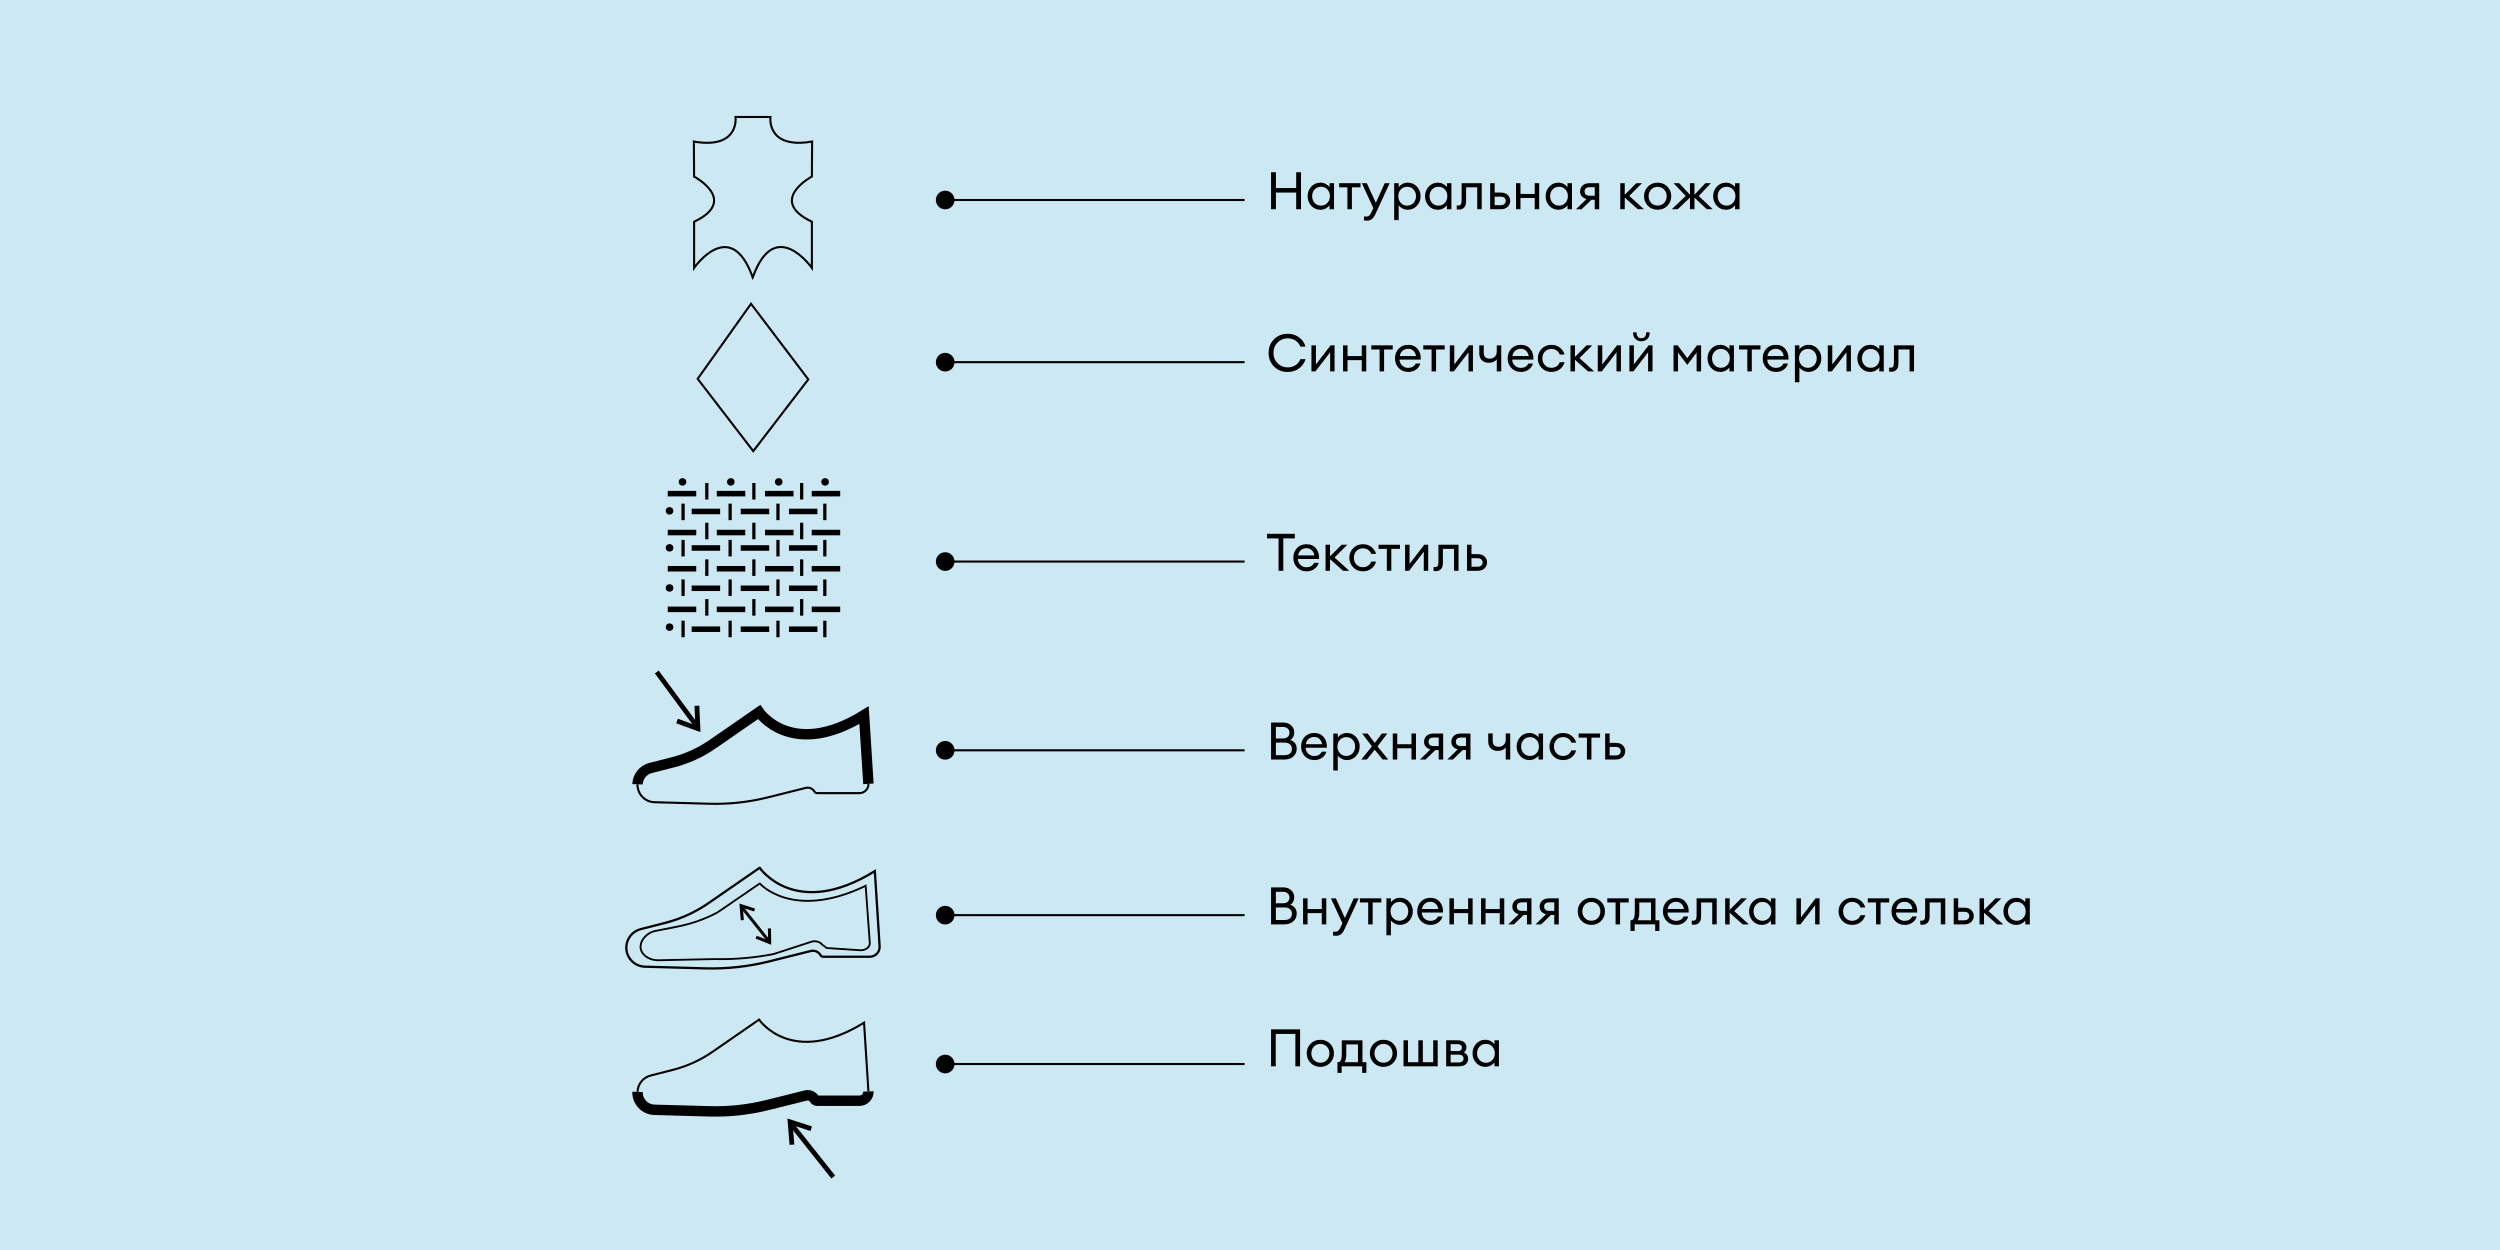 <?xml version="1.0" encoding="UTF-8"?>
<svg id="_Слой_1" data-name="Слой 1" xmlns="http://www.w3.org/2000/svg" viewBox="0 0 1200 600">
  <defs>
    <style>
      .cls-1 {
        fill: #cbe8f3;
      }

      .cls-1, .cls-2 {
        stroke-width: 0px;
      }

      .cls-3 {
        stroke-width: 5px;
      }

      .cls-3, .cls-4, .cls-5, .cls-6, .cls-7, .cls-8 {
        fill: none;
        stroke: #000;
        stroke-miterlimit: 10;
      }

      .cls-4 {
        stroke-width: 1.46px;
      }

      .cls-2 {
        fill: #000;
      }

      .cls-5 {
        stroke-width: .89px;
      }

      .cls-7 {
        stroke-width: 1.1px;
      }

      .cls-8 {
        stroke-width: 2.3px;
      }
    </style>
  </defs>
  <rect class="cls-1" width="1200" height="600"/>
  <g>
    <path class="cls-6" d="M368.32,56.15h-15.25s2.03,15.61-20.02,11.8l.12,16.8s21.57,11.44,0,21.69v22.16s17.53-25.27,28.14,4.58l.03-.06c10.61-29.85,28.36-4.53,28.36-4.53v-22.16c-21.57-10.25,0-21.69,0-21.69l.12-16.8c-22.04,3.81-20.02-11.8-20.02-11.8h-15.25"/>
    <polygon class="cls-6" points="360.49 145.82 334.88 181.84 361.56 216.54 387.98 182.11 360.49 145.82"/>
    <g>
      <path class="cls-6" d="M416.84,376.24c.09,2.44-1.86,4.46-4.3,4.46h-20.36c-.5,0-.96-.27-1.21-.7h0c-.85-1.48-2.57-2.22-4.23-1.8l-18.15,4.54c-9.19,2.3-18.65,3.33-28.12,3.06l-26.35-.74c-4.62-.13-8.25-3.99-8.11-8.6h0"/>
      <path class="cls-3" d="M306.01,376.46c.12-3.72,2.68-6.91,6.29-7.83l10.6-2.7c6.82-1.74,13.28-4.67,19.08-8.68l22.37-15.46s15.6,22.98,50.39,1.46l2.1,32.99"/>
      <g>
        <path class="cls-8" d="M334.7,348.89l-19.45-26.34,19.45,26.34Z"/>
        <polyline class="cls-8" points="334.51 338.77 335 349.76 334.91 349.73 324.98 346.09"/>
      </g>
    </g>
    <g>
      <path class="cls-3" d="M416.84,523.88c.09,2.44-1.86,4.46-4.3,4.46h-20.36c-.5,0-.96-.27-1.21-.7h0c-.85-1.48-2.57-2.22-4.23-1.8l-18.15,4.54c-9.19,2.3-18.65,3.33-28.12,3.06l-26.35-.74c-4.62-.13-8.25-3.99-8.11-8.6"/>
      <path class="cls-6" d="M306.01,524.09h0c.12-3.72,2.68-6.91,6.29-7.83l10.6-2.7c6.82-1.74,13.28-4.67,19.08-8.68l22.37-15.46s15.6,22.98,50.39,1.46l2.1,32.99"/>
      <g>
        <path class="cls-8" d="M379.59,539.35l20.36,25.64-20.36-25.64Z"/>
        <polyline class="cls-8" points="380.13 549.45 379.25 538.49 379.35 538.52 389.4 541.8"/>
      </g>
    </g>
    <g>
      <path class="cls-7" d="M364.64,416.54s17.11,25.21,55.28,1.6l2.3,36.19c.1,2.67-2.05,4.9-4.72,4.9h-22.34c-.55,0-1.06-.29-1.33-.77h0c-.93-1.62-2.82-2.43-4.64-1.98l-19.91,4.98c-10.08,2.52-20.46,3.65-30.85,3.36l-28.9-.81c-5.07-.14-9.05-4.37-8.9-9.44h0c.13-4.08,2.94-7.58,6.9-8.59l11.63-2.96c7.49-1.9,14.57-5.13,20.93-9.52l24.54-16.96Z"/>
      <path class="cls-5" d="M364.69,424.07s15.69,18.01,50.83,1.12l1.98,27.44c.09,1.91-1.88,3.5-4.35,3.5l-15.78-1.04c-.51,0-.97-.21-1.22-.55l-1.66-1.26c-.85-1.16-2.89-1.71-4.56-1.39l-18.64,6.07c-9.28,1.8-18.84,2.61-28.41,2.4l-27.24.57c-4.67-.1-8.34-3.13-8.19-6.75l.06-.26c.12-2.92,3.27-6.32,6.91-7.03l10.71-2.12c6.89-1.36,13.42-3.67,19.27-6.81l20.28-13.89Z"/>
      <g>
        <path class="cls-4" d="M355.95,435.27l12.92,16.26-12.92-16.26Z"/>
        <polyline class="cls-4" points="356.3 441.68 355.74 434.72 355.8 434.74 362.18 436.82"/>
        <polyline class="cls-4" points="362.95 449.84 369.44 452.42 369.44 452.35 369.32 445.65"/>
      </g>
    </g>
    <g>
      <g>
        <rect class="cls-2" x="338.49" y="231.84" width="1.55" height="7.93"/>
        <rect class="cls-2" x="361.08" y="231.84" width="1.55" height="7.93"/>
        <rect class="cls-2" x="384.03" y="231.84" width="1.55" height="7.93"/>
      </g>
      <g>
        <rect class="cls-2" x="327.1" y="241.75" width="1.55" height="7.93"/>
        <rect class="cls-2" x="349.69" y="241.75" width="1.55" height="7.93"/>
        <rect class="cls-2" x="372.65" y="241.75" width="1.55" height="7.93"/>
        <rect class="cls-2" x="395.14" y="241.75" width="1.55" height="7.93"/>
      </g>
      <g>
        <rect class="cls-2" x="338.49" y="250.91" width="1.55" height="7.93"/>
        <rect class="cls-2" x="361.08" y="250.91" width="1.55" height="7.93"/>
        <rect class="cls-2" x="384.03" y="250.91" width="1.55" height="7.93"/>
      </g>
      <g>
        <rect class="cls-2" x="327.1" y="259.15" width="1.55" height="7.93"/>
        <rect class="cls-2" x="349.69" y="259.15" width="1.55" height="7.93"/>
        <rect class="cls-2" x="372.65" y="259.15" width="1.55" height="7.93"/>
        <rect class="cls-2" x="395.14" y="259.15" width="1.55" height="7.93"/>
      </g>
      <g>
        <rect class="cls-2" x="338.49" y="268.5" width="1.55" height="7.93"/>
        <rect class="cls-2" x="361.08" y="268.5" width="1.55" height="7.93"/>
        <rect class="cls-2" x="384.03" y="268.5" width="1.55" height="7.93"/>
      </g>
      <g>
        <rect class="cls-2" x="327.1" y="278.13" width="1.55" height="7.93"/>
        <rect class="cls-2" x="349.69" y="278.13" width="1.55" height="7.93"/>
        <rect class="cls-2" x="372.65" y="278.13" width="1.55" height="7.93"/>
        <rect class="cls-2" x="395.14" y="278.13" width="1.55" height="7.93"/>
      </g>
      <g>
        <rect class="cls-2" x="338.49" y="287.57" width="1.55" height="7.93"/>
        <rect class="cls-2" x="361.08" y="287.57" width="1.55" height="7.93"/>
        <rect class="cls-2" x="384.03" y="287.57" width="1.55" height="7.93"/>
      </g>
      <g>
        <rect class="cls-2" x="327.1" y="297.94" width="1.55" height="7.93"/>
        <rect class="cls-2" x="349.69" y="297.94" width="1.55" height="7.93"/>
        <rect class="cls-2" x="372.65" y="297.94" width="1.55" height="7.93"/>
        <rect class="cls-2" x="395.14" y="297.94" width="1.55" height="7.93"/>
      </g>
      <rect class="cls-2" x="320.52" y="235.62" width="13.67" height="2.66"/>
      <rect class="cls-2" x="344.06" y="235.62" width="13.67" height="2.66"/>
      <rect class="cls-2" x="367.22" y="235.62" width="13.67" height="2.66"/>
      <rect class="cls-2" x="389.62" y="235.62" width="13.67" height="2.66"/>
      <g>
        <rect class="cls-2" x="332" y="244.17" width="13.67" height="2.66"/>
        <rect class="cls-2" x="355.54" y="244.17" width="13.67" height="2.66"/>
        <rect class="cls-2" x="378.7" y="244.17" width="13.67" height="2.66"/>
      </g>
      <g>
        <rect class="cls-2" x="320.52" y="254.29" width="13.67" height="2.66"/>
        <rect class="cls-2" x="344.06" y="254.29" width="13.67" height="2.66"/>
        <rect class="cls-2" x="367.22" y="254.29" width="13.67" height="2.66"/>
        <rect class="cls-2" x="389.62" y="254.29" width="13.67" height="2.66"/>
      </g>
      <g>
        <rect class="cls-2" x="332" y="261.7" width="13.67" height="2.66"/>
        <rect class="cls-2" x="355.54" y="261.7" width="13.67" height="2.66"/>
        <rect class="cls-2" x="378.7" y="261.7" width="13.67" height="2.66"/>
      </g>
      <g>
        <rect class="cls-2" x="320.52" y="271.67" width="13.67" height="2.66"/>
        <rect class="cls-2" x="344.06" y="271.67" width="13.67" height="2.66"/>
        <rect class="cls-2" x="367.22" y="271.67" width="13.67" height="2.66"/>
        <rect class="cls-2" x="389.62" y="271.67" width="13.67" height="2.66"/>
      </g>
      <g>
        <rect class="cls-2" x="332" y="281.04" width="13.67" height="2.66"/>
        <rect class="cls-2" x="355.54" y="281.04" width="13.67" height="2.66"/>
        <rect class="cls-2" x="378.7" y="281.04" width="13.67" height="2.66"/>
      </g>
      <g>
        <rect class="cls-2" x="320.52" y="291.16" width="13.67" height="2.66"/>
        <rect class="cls-2" x="344.06" y="291.16" width="13.67" height="2.66"/>
        <rect class="cls-2" x="367.22" y="291.16" width="13.67" height="2.66"/>
        <rect class="cls-2" x="389.62" y="291.16" width="13.67" height="2.66"/>
      </g>
      <g>
        <rect class="cls-2" x="332" y="300.69" width="13.67" height="2.66"/>
        <rect class="cls-2" x="355.54" y="300.69" width="13.67" height="2.66"/>
        <rect class="cls-2" x="378.7" y="300.69" width="13.67" height="2.66"/>
      </g>
      <circle class="cls-2" cx="327.61" cy="231.31" r="1.81"/>
      <circle class="cls-2" cx="321.38" cy="245.22" r="1.81"/>
      <circle class="cls-2" cx="321.38" cy="262.96" r="1.81"/>
      <circle class="cls-2" cx="321.38" cy="282.21" r="1.81"/>
      <circle class="cls-2" cx="321.38" cy="301.03" r="1.81"/>
      <circle class="cls-2" cx="350.79" cy="231.31" r="1.81"/>
      <circle class="cls-2" cx="373.78" cy="231.31" r="1.81"/>
      <circle class="cls-2" cx="396.04" cy="231.31" r="1.81"/>
    </g>
    <g>
      <line class="cls-6" x1="456.18" y1="96" x2="597.4" y2="96"/>
      <circle class="cls-2" cx="453.69" cy="96" r="4.48"/>
    </g>
    <g>
      <line class="cls-6" x1="456.18" y1="173.84" x2="597.4" y2="173.84"/>
      <circle class="cls-2" cx="453.69" cy="173.84" r="4.48"/>
    </g>
    <g>
      <line class="cls-6" x1="456.18" y1="269.55" x2="597.4" y2="269.55"/>
      <circle class="cls-2" cx="453.69" cy="269.55" r="4.48"/>
    </g>
    <g>
      <line class="cls-6" x1="456.18" y1="360.15" x2="597.4" y2="360.15"/>
      <circle class="cls-2" cx="453.69" cy="360.15" r="4.48"/>
    </g>
    <g>
      <line class="cls-6" x1="456.18" y1="439.27" x2="597.4" y2="439.27"/>
      <circle class="cls-2" cx="453.69" cy="439.27" r="4.48"/>
    </g>
    <g>
      <line class="cls-6" x1="456.18" y1="510.73" x2="597.4" y2="510.73"/>
      <circle class="cls-2" cx="453.69" cy="510.73" r="4.48"/>
    </g>
    <g>
      <path class="cls-2" d="M610.11,100.43v-17.75h2.33v7.58h9.73v-7.58h2.32v17.75h-2.32v-8h-9.73v8h-2.33Z"/>
      <path class="cls-2" d="M633.78,100.68c-1.73,0-3.19-.63-4.36-1.9s-1.76-2.8-1.76-4.6.59-3.33,1.76-4.6c1.17-1.27,2.63-1.9,4.36-1.9.92,0,1.77.2,2.56.61.79.41,1.4.93,1.84,1.56v-1.92h2.15v12.5h-2.15v-1.92c-.43.63-1.05,1.15-1.84,1.56s-1.65.61-2.56.61ZM634.11,98.7c1.23,0,2.25-.43,3.05-1.3s1.2-1.94,1.2-3.23-.4-2.36-1.2-3.23c-.8-.87-1.82-1.3-3.05-1.3s-2.28.43-3.08,1.3c-.8.87-1.2,1.94-1.2,3.23s.4,2.36,1.2,3.23,1.83,1.3,3.08,1.3Z"/>
      <path class="cls-2" d="M646.76,100.43v-10.52h-3.98v-1.98h10.28v1.98h-4.15v10.52h-2.15Z"/>
      <path class="cls-2" d="M667.03,87.93l-6.77,14.73c-.52,1.15-1.1,1.98-1.74,2.49s-1.45.76-2.41.76c-.62,0-1.08-.04-1.4-.12v-1.9c.25.05.66.07,1.23.07.93,0,1.68-.63,2.25-1.9l1.02-2.2-5.52-11.92h2.38l4.33,9.42,4.25-9.42h2.4Z"/>
      <path class="cls-2" d="M671.36,105.65h-2.15v-17.73h2.15v1.92c.43-.63,1.05-1.15,1.84-1.56.79-.41,1.65-.61,2.56-.61,1.73,0,3.19.63,4.36,1.9,1.17,1.27,1.76,2.8,1.76,4.6s-.59,3.33-1.76,4.6-2.63,1.9-4.36,1.9c-.92,0-1.77-.2-2.56-.61-.79-.41-1.4-.93-1.84-1.56v7.15ZM672.38,97.4c.8.87,1.82,1.3,3.05,1.3s2.25-.43,3.05-1.3,1.2-1.94,1.2-3.23-.4-2.36-1.2-3.23c-.8-.87-1.82-1.3-3.05-1.3s-2.25.43-3.05,1.3c-.8.87-1.2,1.94-1.2,3.23s.4,2.36,1.2,3.23Z"/>
      <path class="cls-2" d="M690.13,100.68c-1.73,0-3.19-.63-4.36-1.9s-1.76-2.8-1.76-4.6.59-3.33,1.76-4.6c1.17-1.27,2.63-1.9,4.36-1.9.92,0,1.77.2,2.56.61.79.41,1.4.93,1.84,1.56v-1.92h2.15v12.5h-2.15v-1.92c-.43.63-1.05,1.15-1.84,1.56s-1.65.61-2.56.61ZM690.46,98.7c1.23,0,2.25-.43,3.05-1.3s1.2-1.94,1.2-3.23-.4-2.36-1.2-3.23c-.8-.87-1.82-1.3-3.05-1.3s-2.28.43-3.08,1.3c-.8.87-1.2,1.94-1.2,3.23s.4,2.36,1.2,3.23,1.83,1.3,3.08,1.3Z"/>
      <path class="cls-2" d="M700.36,100.6c-.57,0-.94-.02-1.12-.07v-1.93c.12.03.38.05.8.05.52,0,.9-.18,1.15-.54s.38-1,.38-1.91v-8.27h9.65v12.5h-2.15v-10.52h-5.35v6.75c0,1.28-.31,2.26-.92,2.94-.62.67-1.42,1.01-2.42,1.01Z"/>
      <path class="cls-2" d="M715.28,100.43v-12.5h2.15v4.5h2.9c1.5,0,2.64.39,3.41,1.17.78.78,1.16,1.72,1.16,2.8s-.39,2.05-1.18,2.84c-.78.79-1.92,1.19-3.42,1.19h-5.02ZM717.43,94.38v4.1h2.8c.8,0,1.42-.18,1.86-.55.44-.37.66-.88.66-1.52s-.22-1.15-.65-1.5-1.05-.52-1.85-.52h-2.83Z"/>
      <path class="cls-2" d="M727.68,100.43v-12.5h2.15v5.15h6.83v-5.15h2.15v12.5h-2.15v-5.4h-6.83v5.4h-2.15Z"/>
      <path class="cls-2" d="M748.01,100.68c-1.73,0-3.19-.63-4.36-1.9s-1.76-2.8-1.76-4.6.59-3.33,1.76-4.6c1.17-1.27,2.63-1.9,4.36-1.9.92,0,1.77.2,2.56.61.79.41,1.4.93,1.84,1.56v-1.92h2.15v12.5h-2.15v-1.92c-.43.63-1.05,1.15-1.84,1.56s-1.65.61-2.56.61ZM748.33,98.7c1.23,0,2.25-.43,3.05-1.3s1.2-1.94,1.2-3.23-.4-2.36-1.2-3.23c-.8-.87-1.82-1.3-3.05-1.3s-2.28.43-3.08,1.3c-.8.87-1.2,1.94-1.2,3.23s.4,2.36,1.2,3.23,1.83,1.3,3.08,1.3Z"/>
      <path class="cls-2" d="M756.48,100.43l5.05-4.9c-.98-.23-1.74-.67-2.28-1.31s-.8-1.41-.8-2.31c0-1.15.4-2.1,1.19-2.85.79-.75,1.91-1.12,3.36-1.12h4.62v12.5h-2.15v-4.55h-1.6l-4.7,4.55h-2.7ZM763.13,93.95h2.35v-4.1h-2.35c-1.68,0-2.52.69-2.52,2.08,0,.65.22,1.15.66,1.5s1.06.52,1.86.52Z"/>
      <path class="cls-2" d="M786.13,100.43l-6.25-5.58v5.58h-2.15v-12.5h2.15v5.55l5.55-5.55h2.73l-6.12,6.12,7.05,6.38h-2.95Z"/>
      <path class="cls-2" d="M795.68,100.68c-1.88,0-3.45-.63-4.69-1.89-1.24-1.26-1.86-2.8-1.86-4.61s.62-3.35,1.86-4.61c1.24-1.26,2.8-1.89,4.69-1.89s3.42.63,4.66,1.89,1.86,2.8,1.86,4.61-.62,3.35-1.86,4.61c-1.24,1.26-2.8,1.89-4.66,1.89ZM792.54,97.38c.81.87,1.85,1.3,3.14,1.3s2.33-.43,3.12-1.3,1.2-1.93,1.2-3.2-.4-2.33-1.2-3.2c-.8-.87-1.84-1.3-3.12-1.3s-2.33.43-3.14,1.3c-.81.87-1.21,1.93-1.21,3.2s.4,2.33,1.21,3.2Z"/>
      <path class="cls-2" d="M819.26,100.43l-5.92-5.55v5.55h-2.15v-5.55l-5.93,5.55h-2.82l6.7-6.38-5.82-6.12h2.67l5.2,5.55v-5.55h2.15v5.55l5.23-5.55h2.65l-5.83,6.15,6.7,6.35h-2.83Z"/>
      <path class="cls-2" d="M828.43,100.68c-1.73,0-3.19-.63-4.36-1.9s-1.76-2.8-1.76-4.6.59-3.33,1.76-4.6c1.17-1.27,2.63-1.9,4.36-1.9.92,0,1.77.2,2.56.61.79.41,1.4.93,1.84,1.56v-1.92h2.15v12.5h-2.15v-1.92c-.43.63-1.05,1.15-1.84,1.56s-1.65.61-2.56.61ZM828.76,98.7c1.23,0,2.25-.43,3.05-1.3s1.2-1.94,1.2-3.23-.4-2.36-1.2-3.23c-.8-.87-1.82-1.3-3.05-1.3s-2.28.43-3.08,1.3c-.8.87-1.2,1.94-1.2,3.23s.4,2.36,1.2,3.23,1.83,1.3,3.08,1.3Z"/>
    </g>
    <g>
      <path class="cls-2" d="M618.11,178.57c-2.62,0-4.8-.88-6.56-2.64-1.76-1.76-2.64-3.94-2.64-6.54s.88-4.78,2.64-6.54c1.76-1.76,3.95-2.64,6.56-2.64,2.13,0,3.98.6,5.54,1.8,1.56,1.2,2.55,2.65,2.96,4.35h-2.45c-.42-1.15-1.17-2.1-2.26-2.84-1.09-.74-2.35-1.11-3.79-1.11-1.97,0-3.6.67-4.91,2.01-1.31,1.34-1.96,3-1.96,4.96s.65,3.62,1.96,4.96c1.31,1.34,2.95,2.01,4.91,2.01,1.43,0,2.7-.37,3.79-1.11,1.09-.74,1.85-1.69,2.26-2.84h2.45c-.42,1.7-1.4,3.15-2.96,4.35-1.56,1.2-3.4,1.8-5.54,1.8Z"/>
      <path class="cls-2" d="M631.41,178.27h-1.92v-12.5h2.15v9.17l7.05-9.17h1.9v12.5h-2.12v-9.17l-7.05,9.17Z"/>
      <path class="cls-2" d="M644.66,178.27v-12.5h2.15v5.15h6.83v-5.15h2.15v12.5h-2.15v-5.4h-6.83v5.4h-2.15Z"/>
      <path class="cls-2" d="M662.21,178.27v-10.52h-3.98v-1.98h10.28v1.98h-4.15v10.52h-2.15Z"/>
      <path class="cls-2" d="M675.91,178.52c-1.82,0-3.32-.62-4.51-1.85-1.19-1.23-1.79-2.78-1.79-4.65s.58-3.44,1.74-4.66,2.7-1.84,4.61-1.84,3.45.68,4.55,2.05c1.1,1.37,1.58,3.04,1.45,5.03h-10.18c.03,1.13.45,2.08,1.25,2.84.8.76,1.77,1.14,2.9,1.14,1.7,0,2.91-.7,3.62-2.1h2.2c-.32,1.17-.99,2.13-2.03,2.9s-2.31,1.15-3.83,1.15ZM678.36,168.31c-.68-.59-1.51-.89-2.47-.89s-1.83.29-2.59.88c-.76.58-1.23,1.45-1.41,2.6h7.8c-.2-1.13-.64-2-1.33-2.59Z"/>
      <path class="cls-2" d="M687.16,178.27v-10.52h-3.98v-1.98h10.28v1.98h-4.15v10.52h-2.15Z"/>
      <path class="cls-2" d="M697.83,178.27h-1.92v-12.5h2.15v9.17l7.05-9.17h1.9v12.5h-2.12v-9.17l-7.05,9.17Z"/>
      <path class="cls-2" d="M720.61,178.27h-2.15v-5.83c-.33.52-.84.93-1.53,1.23-.68.3-1.45.45-2.3.45-1.4,0-2.51-.4-3.34-1.2-.83-.8-1.24-1.92-1.24-3.38v-3.77h2.15v3.55c0,1.9.97,2.85,2.92,2.85.85,0,1.62-.3,2.3-.89s1.03-1.43,1.03-2.51v-3h2.15v12.5Z"/>
      <path class="cls-2" d="M729.98,178.52c-1.82,0-3.32-.62-4.51-1.85-1.19-1.23-1.79-2.78-1.79-4.65s.58-3.44,1.74-4.66,2.7-1.84,4.61-1.84,3.45.68,4.55,2.05c1.1,1.37,1.58,3.04,1.45,5.03h-10.18c.03,1.13.45,2.08,1.25,2.84.8.76,1.77,1.14,2.9,1.14,1.7,0,2.91-.7,3.62-2.1h2.2c-.32,1.17-.99,2.13-2.03,2.9s-2.31,1.15-3.83,1.15ZM732.43,168.31c-.68-.59-1.51-.89-2.47-.89s-1.83.29-2.59.88c-.76.58-1.23,1.45-1.41,2.6h7.8c-.2-1.13-.64-2-1.33-2.59Z"/>
      <path class="cls-2" d="M744.68,178.52c-1.88,0-3.44-.63-4.67-1.89-1.23-1.26-1.85-2.8-1.85-4.61s.62-3.35,1.85-4.61c1.23-1.26,2.79-1.89,4.67-1.89,1.55,0,2.89.43,4.02,1.29,1.13.86,1.89,1.98,2.28,3.36h-2.3c-.3-.82-.8-1.47-1.5-1.95s-1.53-.73-2.5-.73c-1.28,0-2.33.43-3.14,1.3-.81.87-1.21,1.94-1.21,3.23s.4,2.36,1.21,3.23,1.85,1.3,3.14,1.3c.97,0,1.8-.24,2.5-.73.7-.48,1.2-1.13,1.5-1.95h2.3c-.37,1.38-1.12,2.5-2.25,3.36-1.13.86-2.48,1.29-4.05,1.29Z"/>
      <path class="cls-2" d="M762.23,178.27l-6.25-5.58v5.58h-2.15v-12.5h2.15v5.55l5.55-5.55h2.73l-6.12,6.12,7.05,6.38h-2.95Z"/>
      <path class="cls-2" d="M768.86,178.27h-1.92v-12.5h2.15v9.17l7.05-9.17h1.9v12.5h-2.12v-9.17l-7.05,9.17Z"/>
      <path class="cls-2" d="M784.03,178.27h-1.92v-12.5h2.15v9.17l7.05-9.17h1.9v12.5h-2.12v-9.17l-7.05,9.17ZM790.7,162.72c-.76.73-1.7,1.1-2.84,1.1s-2.08-.37-2.84-1.1c-.76-.73-1.14-1.69-1.14-2.88v-.33h1.7v.33c0,.8.21,1.42.64,1.86.42.44.97.66,1.64.66s1.21-.22,1.64-.66c.43-.44.64-1.06.64-1.86v-.33h1.7v.33c0,1.18-.38,2.14-1.14,2.88Z"/>
      <path class="cls-2" d="M803.31,165.77h1.97l4.62,6.15,4.65-6.15h1.97v12.5h-2.15v-9.02l-4.47,5.9-4.45-5.9v9.02h-2.15v-12.5Z"/>
      <path class="cls-2" d="M825.73,178.52c-1.73,0-3.19-.63-4.36-1.9s-1.76-2.8-1.76-4.6.59-3.33,1.76-4.6c1.17-1.27,2.63-1.9,4.36-1.9.92,0,1.77.2,2.56.61.79.41,1.4.93,1.84,1.56v-1.92h2.15v12.5h-2.15v-1.92c-.43.63-1.05,1.15-1.84,1.56s-1.65.61-2.56.61ZM826.06,176.54c1.23,0,2.25-.43,3.05-1.3s1.2-1.94,1.2-3.23-.4-2.36-1.2-3.23c-.8-.87-1.82-1.3-3.05-1.3s-2.28.43-3.08,1.3c-.8.87-1.2,1.94-1.2,3.23s.4,2.36,1.2,3.23,1.83,1.3,3.08,1.3Z"/>
      <path class="cls-2" d="M838.71,178.27v-10.52h-3.98v-1.98h10.28v1.98h-4.15v10.52h-2.15Z"/>
      <path class="cls-2" d="M852.41,178.52c-1.82,0-3.32-.62-4.51-1.85-1.19-1.23-1.79-2.78-1.79-4.65s.58-3.44,1.74-4.66,2.7-1.84,4.61-1.84,3.45.68,4.55,2.05c1.1,1.37,1.58,3.04,1.45,5.03h-10.18c.03,1.13.45,2.08,1.25,2.84.8.76,1.77,1.14,2.9,1.14,1.7,0,2.91-.7,3.62-2.1h2.2c-.32,1.17-.99,2.13-2.03,2.9s-2.31,1.15-3.83,1.15ZM854.86,168.31c-.68-.59-1.51-.89-2.47-.89s-1.83.29-2.59.88c-.76.58-1.23,1.45-1.41,2.6h7.8c-.2-1.13-.64-2-1.33-2.59Z"/>
      <path class="cls-2" d="M863.71,183.5h-2.15v-17.73h2.15v1.92c.43-.63,1.05-1.15,1.84-1.56.79-.41,1.65-.61,2.56-.61,1.73,0,3.19.63,4.36,1.9,1.17,1.27,1.76,2.8,1.76,4.6s-.59,3.33-1.76,4.6-2.63,1.9-4.36,1.9c-.92,0-1.77-.2-2.56-.61-.79-.41-1.4-.93-1.84-1.56v7.15ZM864.73,175.25c.8.87,1.82,1.3,3.05,1.3s2.25-.43,3.05-1.3,1.2-1.94,1.2-3.23-.4-2.36-1.2-3.23c-.8-.87-1.82-1.3-3.05-1.3s-2.25.43-3.05,1.3c-.8.87-1.2,1.94-1.2,3.23s.4,2.36,1.2,3.23Z"/>
      <path class="cls-2" d="M879.26,178.27h-1.92v-12.5h2.15v9.17l7.05-9.17h1.9v12.5h-2.12v-9.17l-7.05,9.17Z"/>
      <path class="cls-2" d="M897.66,178.52c-1.73,0-3.19-.63-4.36-1.9s-1.76-2.8-1.76-4.6.59-3.33,1.76-4.6c1.17-1.27,2.63-1.9,4.36-1.9.92,0,1.77.2,2.56.61.79.41,1.4.93,1.84,1.56v-1.92h2.15v12.5h-2.15v-1.92c-.43.63-1.05,1.15-1.84,1.56s-1.65.61-2.56.61ZM897.98,176.54c1.23,0,2.25-.43,3.05-1.3s1.2-1.94,1.2-3.23-.4-2.36-1.2-3.23c-.8-.87-1.82-1.3-3.05-1.3s-2.28.43-3.08,1.3c-.8.87-1.2,1.94-1.2,3.23s.4,2.36,1.2,3.23,1.83,1.3,3.08,1.3Z"/>
      <path class="cls-2" d="M907.88,178.44c-.57,0-.94-.02-1.12-.07v-1.93c.12.03.38.05.8.05.52,0,.9-.18,1.15-.54s.38-1,.38-1.91v-8.27h9.65v12.5h-2.15v-10.52h-5.35v6.75c0,1.28-.31,2.26-.92,2.94-.62.67-1.42,1.01-2.42,1.01Z"/>
    </g>
    <g>
      <path class="cls-2" d="M613.71,273.98v-15.55h-5.53v-2.2h13.33v2.2h-5.53v15.55h-2.27Z"/>
      <path class="cls-2" d="M627.11,274.23c-1.82,0-3.32-.62-4.51-1.85-1.19-1.23-1.79-2.78-1.79-4.65s.58-3.44,1.74-4.66,2.7-1.84,4.61-1.84,3.45.68,4.55,2.05c1.1,1.37,1.58,3.04,1.45,5.03h-10.18c.03,1.13.45,2.08,1.25,2.84.8.76,1.77,1.14,2.9,1.14,1.7,0,2.91-.7,3.62-2.1h2.2c-.32,1.17-.99,2.13-2.03,2.9s-2.31,1.15-3.83,1.15ZM629.56,264.01c-.68-.59-1.51-.89-2.47-.89s-1.83.29-2.59.88c-.76.58-1.23,1.45-1.41,2.6h7.8c-.2-1.13-.64-2-1.33-2.59Z"/>
      <path class="cls-2" d="M644.66,273.98l-6.25-5.58v5.58h-2.15v-12.5h2.15v5.55l5.55-5.55h2.73l-6.12,6.12,7.05,6.38h-2.95Z"/>
      <path class="cls-2" d="M654.21,274.23c-1.88,0-3.44-.63-4.67-1.89-1.23-1.26-1.85-2.8-1.85-4.61s.62-3.35,1.85-4.61c1.23-1.26,2.79-1.89,4.67-1.89,1.55,0,2.89.43,4.02,1.29,1.13.86,1.89,1.98,2.28,3.36h-2.3c-.3-.82-.8-1.47-1.5-1.95s-1.53-.73-2.5-.73c-1.28,0-2.33.43-3.14,1.3-.81.87-1.21,1.94-1.21,3.23s.4,2.36,1.21,3.23,1.85,1.3,3.14,1.3c.97,0,1.8-.24,2.5-.73.7-.48,1.2-1.13,1.5-1.95h2.3c-.37,1.38-1.12,2.5-2.25,3.36-1.13.86-2.48,1.29-4.05,1.29Z"/>
      <path class="cls-2" d="M665.68,273.98v-10.52h-3.98v-1.98h10.28v1.98h-4.15v10.52h-2.15Z"/>
      <path class="cls-2" d="M676.36,273.98h-1.92v-12.5h2.15v9.17l7.05-9.17h1.9v12.5h-2.12v-9.17l-7.05,9.17Z"/>
      <path class="cls-2" d="M689.23,274.15c-.57,0-.94-.02-1.12-.07v-1.93c.12.03.38.05.8.05.52,0,.9-.18,1.15-.54s.38-1,.38-1.91v-8.27h9.65v12.5h-2.15v-10.52h-5.35v6.75c0,1.28-.31,2.26-.92,2.94-.62.67-1.42,1.01-2.42,1.01Z"/>
      <path class="cls-2" d="M704.16,273.98v-12.5h2.15v4.5h2.9c1.5,0,2.64.39,3.41,1.17.78.78,1.16,1.72,1.16,2.8s-.39,2.05-1.18,2.84c-.78.79-1.92,1.19-3.42,1.19h-5.02ZM706.31,267.93v4.1h2.8c.8,0,1.42-.18,1.86-.55.44-.37.66-.88.66-1.52s-.22-1.15-.65-1.5-1.05-.52-1.85-.52h-2.83Z"/>
    </g>
    <g>
      <path class="cls-2" d="M610.11,364.58v-17.75h5.83c1.6,0,2.88.46,3.85,1.38.97.92,1.45,2.03,1.45,3.33,0,1.63-.63,2.84-1.9,3.62,2.05.75,3.08,2.17,3.08,4.25,0,1.5-.55,2.74-1.64,3.71-1.09.97-2.53,1.46-4.31,1.46h-6.35ZM612.43,354.46h3.5c.93,0,1.67-.25,2.21-.76.54-.51.81-1.17.81-1.99s-.28-1.44-.83-1.97-1.28-.8-2.2-.8h-3.5v5.52ZM612.43,362.48h4.12c1.17,0,2.05-.27,2.66-.81.61-.54.91-1.27.91-2.19s-.3-1.63-.91-2.19c-.61-.56-1.49-.84-2.64-.84h-4.15v6.03Z"/>
      <path class="cls-2" d="M630.83,364.83c-1.82,0-3.32-.62-4.51-1.85-1.19-1.23-1.79-2.78-1.79-4.65s.58-3.44,1.74-4.66c1.16-1.23,2.7-1.84,4.61-1.84s3.45.68,4.55,2.05c1.1,1.37,1.58,3.04,1.45,5.03h-10.18c.03,1.13.45,2.08,1.25,2.84.8.76,1.77,1.14,2.9,1.14,1.7,0,2.91-.7,3.62-2.1h2.2c-.32,1.17-.99,2.13-2.03,2.9s-2.31,1.15-3.83,1.15ZM633.28,354.62c-.68-.59-1.51-.89-2.47-.89s-1.83.29-2.59.88-1.23,1.45-1.41,2.6h7.8c-.2-1.13-.64-2-1.33-2.59Z"/>
      <path class="cls-2" d="M642.13,369.81h-2.15v-17.73h2.15v1.92c.43-.63,1.05-1.15,1.84-1.56.79-.41,1.65-.61,2.56-.61,1.73,0,3.19.63,4.36,1.9s1.76,2.8,1.76,4.6-.59,3.33-1.76,4.6-2.63,1.9-4.36,1.9c-.92,0-1.77-.2-2.56-.61-.79-.41-1.4-.93-1.84-1.56v7.15ZM643.16,361.56c.8.87,1.82,1.3,3.05,1.3s2.25-.43,3.05-1.3c.8-.87,1.2-1.94,1.2-3.23s-.4-2.36-1.2-3.22-1.82-1.3-3.05-1.3-2.25.43-3.05,1.3-1.2,1.94-1.2,3.22.4,2.36,1.2,3.23Z"/>
      <path class="cls-2" d="M663.68,364.58l-3.8-4.72-3.8,4.72h-2.67l5.12-6.33-4.7-6.17h2.6l3.45,4.53,3.42-4.53h2.62l-4.72,6.17,5.12,6.33h-2.65Z"/>
      <path class="cls-2" d="M668.53,364.58v-12.5h2.15v5.15h6.83v-5.15h2.15v12.5h-2.15v-5.4h-6.83v5.4h-2.15Z"/>
      <path class="cls-2" d="M681.58,364.58l5.05-4.9c-.98-.23-1.74-.67-2.28-1.31s-.8-1.41-.8-2.31c0-1.15.4-2.1,1.19-2.85.79-.75,1.91-1.12,3.36-1.12h4.62v12.5h-2.15v-4.55h-1.6l-4.7,4.55h-2.7ZM688.23,358.11h2.35v-4.1h-2.35c-1.68,0-2.52.69-2.52,2.08,0,.65.22,1.15.66,1.5.44.35,1.06.53,1.86.53Z"/>
      <path class="cls-2" d="M694.68,364.58l5.05-4.9c-.98-.23-1.74-.67-2.28-1.31s-.8-1.41-.8-2.31c0-1.15.4-2.1,1.19-2.85.79-.75,1.91-1.12,3.36-1.12h4.62v12.5h-2.15v-4.55h-1.6l-4.7,4.55h-2.7ZM701.33,358.11h2.35v-4.1h-2.35c-1.68,0-2.52.69-2.52,2.08,0,.65.22,1.15.66,1.5.44.35,1.06.53,1.86.53Z"/>
      <path class="cls-2" d="M724.91,364.58h-2.15v-5.83c-.33.52-.84.93-1.53,1.23s-1.45.45-2.3.45c-1.4,0-2.51-.4-3.34-1.2s-1.24-1.92-1.24-3.38v-3.78h2.15v3.55c0,1.9.97,2.85,2.92,2.85.85,0,1.62-.3,2.3-.89s1.03-1.43,1.03-2.51v-3h2.15v12.5Z"/>
      <path class="cls-2" d="M734.11,364.83c-1.73,0-3.19-.63-4.36-1.9s-1.76-2.8-1.76-4.6.59-3.33,1.76-4.6,2.63-1.9,4.36-1.9c.92,0,1.77.2,2.56.61.79.41,1.4.93,1.84,1.56v-1.92h2.15v12.5h-2.15v-1.92c-.43.63-1.05,1.15-1.84,1.56s-1.65.61-2.56.61ZM734.43,362.86c1.23,0,2.25-.43,3.05-1.3.8-.87,1.2-1.94,1.2-3.23s-.4-2.36-1.2-3.22-1.82-1.3-3.05-1.3-2.28.43-3.08,1.3-1.2,1.94-1.2,3.22.4,2.36,1.2,3.23c.8.87,1.83,1.3,3.08,1.3Z"/>
      <path class="cls-2" d="M750.26,364.83c-1.88,0-3.44-.63-4.67-1.89-1.23-1.26-1.85-2.79-1.85-4.61s.62-3.35,1.85-4.61c1.23-1.26,2.79-1.89,4.67-1.89,1.55,0,2.89.43,4.02,1.29,1.13.86,1.89,1.98,2.28,3.36h-2.3c-.3-.82-.8-1.47-1.5-1.95s-1.53-.72-2.5-.72c-1.28,0-2.33.43-3.14,1.3s-1.21,1.94-1.21,3.22.4,2.36,1.21,3.23c.81.87,1.85,1.3,3.14,1.3.97,0,1.8-.24,2.5-.73.7-.48,1.2-1.13,1.5-1.95h2.3c-.37,1.38-1.12,2.5-2.25,3.36-1.13.86-2.48,1.29-4.05,1.29Z"/>
      <path class="cls-2" d="M761.73,364.58v-10.52h-3.98v-1.98h10.28v1.98h-4.15v10.52h-2.15Z"/>
      <path class="cls-2" d="M770.48,364.58v-12.5h2.15v4.5h2.9c1.5,0,2.64.39,3.41,1.17.78.78,1.16,1.72,1.16,2.8s-.39,2.05-1.18,2.84c-.78.79-1.92,1.19-3.42,1.19h-5.02ZM772.63,358.53v4.1h2.8c.8,0,1.42-.18,1.86-.55.44-.37.66-.88.66-1.52s-.22-1.15-.65-1.5c-.43-.35-1.05-.53-1.85-.53h-2.83Z"/>
    </g>
    <g>
      <path class="cls-2" d="M610.11,443.7v-17.75h5.83c1.6,0,2.88.46,3.85,1.38.97.92,1.45,2.03,1.45,3.33,0,1.63-.63,2.84-1.9,3.62,2.05.75,3.08,2.17,3.08,4.25,0,1.5-.55,2.74-1.64,3.71-1.09.97-2.53,1.46-4.31,1.46h-6.35ZM612.43,433.57h3.5c.93,0,1.67-.25,2.21-.76.54-.51.81-1.17.81-1.99s-.28-1.44-.83-1.97-1.28-.8-2.2-.8h-3.5v5.52ZM612.43,441.6h4.12c1.17,0,2.05-.27,2.66-.81.61-.54.91-1.27.91-2.19s-.3-1.63-.91-2.19c-.61-.56-1.49-.84-2.64-.84h-4.15v6.03Z"/>
      <path class="cls-2" d="M625.48,443.7v-12.5h2.15v5.15h6.83v-5.15h2.15v12.5h-2.15v-5.4h-6.83v5.4h-2.15Z"/>
      <path class="cls-2" d="M652.18,431.2l-6.77,14.73c-.52,1.15-1.1,1.98-1.74,2.49-.64.51-1.45.76-2.41.76-.62,0-1.08-.04-1.4-.12v-1.9c.25.05.66.08,1.23.08.93,0,1.68-.63,2.25-1.9l1.02-2.2-5.52-11.92h2.38l4.33,9.42,4.25-9.42h2.4Z"/>
      <path class="cls-2" d="M656.73,443.7v-10.52h-3.98v-1.98h10.28v1.98h-4.15v10.52h-2.15Z"/>
      <path class="cls-2" d="M667.63,448.92h-2.15v-17.73h2.15v1.92c.43-.63,1.05-1.15,1.84-1.56.79-.41,1.65-.61,2.56-.61,1.73,0,3.19.63,4.36,1.9s1.76,2.8,1.76,4.6-.59,3.33-1.76,4.6-2.63,1.9-4.36,1.9c-.92,0-1.77-.2-2.56-.61-.79-.41-1.4-.93-1.84-1.56v7.15ZM668.66,440.67c.8.87,1.82,1.3,3.05,1.3s2.25-.43,3.05-1.3c.8-.87,1.2-1.94,1.2-3.23s-.4-2.36-1.2-3.22-1.82-1.3-3.05-1.3-2.25.43-3.05,1.3-1.2,1.94-1.2,3.22.4,2.36,1.2,3.23Z"/>
      <path class="cls-2" d="M686.58,443.95c-1.82,0-3.32-.62-4.51-1.85-1.19-1.23-1.79-2.78-1.79-4.65s.58-3.44,1.74-4.66c1.16-1.23,2.7-1.84,4.61-1.84s3.45.68,4.55,2.05c1.1,1.37,1.58,3.04,1.45,5.03h-10.18c.03,1.13.45,2.08,1.25,2.84.8.76,1.77,1.14,2.9,1.14,1.7,0,2.91-.7,3.62-2.1h2.2c-.32,1.17-.99,2.13-2.03,2.9s-2.31,1.15-3.83,1.15ZM689.03,433.74c-.68-.59-1.51-.89-2.47-.89s-1.83.29-2.59.88-1.23,1.45-1.41,2.6h7.8c-.2-1.13-.64-2-1.33-2.59Z"/>
      <path class="cls-2" d="M695.73,443.7v-12.5h2.15v5.15h6.83v-5.15h2.15v12.5h-2.15v-5.4h-6.83v5.4h-2.15Z"/>
      <path class="cls-2" d="M710.91,443.7v-12.5h2.15v5.15h6.83v-5.15h2.15v12.5h-2.15v-5.4h-6.83v5.4h-2.15Z"/>
      <path class="cls-2" d="M723.96,443.7l5.05-4.9c-.98-.23-1.74-.67-2.28-1.31s-.8-1.41-.8-2.31c0-1.15.4-2.1,1.19-2.85.79-.75,1.91-1.12,3.36-1.12h4.62v12.5h-2.15v-4.55h-1.6l-4.7,4.55h-2.7ZM730.61,437.22h2.35v-4.1h-2.35c-1.68,0-2.52.69-2.52,2.08,0,.65.22,1.15.66,1.5.44.35,1.06.53,1.86.53Z"/>
      <path class="cls-2" d="M737.06,443.7l5.05-4.9c-.98-.23-1.74-.67-2.28-1.31s-.8-1.41-.8-2.31c0-1.15.4-2.1,1.19-2.85.79-.75,1.91-1.12,3.36-1.12h4.62v12.5h-2.15v-4.55h-1.6l-4.7,4.55h-2.7ZM743.71,437.22h2.35v-4.1h-2.35c-1.68,0-2.52.69-2.52,2.08,0,.65.22,1.15.66,1.5.44.35,1.06.53,1.86.53Z"/>
      <path class="cls-2" d="M763.86,443.95c-1.88,0-3.45-.63-4.69-1.89-1.24-1.26-1.86-2.79-1.86-4.61s.62-3.35,1.86-4.61c1.24-1.26,2.8-1.89,4.69-1.89s3.42.63,4.66,1.89c1.24,1.26,1.86,2.8,1.86,4.61s-.62,3.35-1.86,4.61c-1.24,1.26-2.8,1.89-4.66,1.89ZM760.72,440.65c.81.87,1.85,1.3,3.14,1.3s2.33-.43,3.12-1.3c.8-.87,1.2-1.93,1.2-3.2s-.4-2.33-1.2-3.2c-.8-.87-1.84-1.3-3.12-1.3s-2.33.43-3.14,1.3c-.81.87-1.21,1.93-1.21,3.2s.4,2.33,1.21,3.2Z"/>
      <path class="cls-2" d="M775.48,443.7v-10.52h-3.98v-1.98h10.28v1.98h-4.15v10.52h-2.15Z"/>
      <path class="cls-2" d="M782.61,441.72h.3c1.2,0,1.8-1.35,1.8-4.05v-6.48h9.92v10.53h1.88v5.12h-2.02v-3.15h-9.85v3.15h-2.02v-5.12ZM786.86,433.17v4.85c0,1.57-.26,2.8-.78,3.7h6.4v-8.55h-5.62Z"/>
      <path class="cls-2" d="M804.51,443.95c-1.82,0-3.32-.62-4.51-1.85-1.19-1.23-1.79-2.78-1.79-4.65s.58-3.44,1.74-4.66c1.16-1.23,2.7-1.84,4.61-1.84s3.45.68,4.55,2.05c1.1,1.37,1.58,3.04,1.45,5.03h-10.18c.03,1.13.45,2.08,1.25,2.84.8.76,1.77,1.14,2.9,1.14,1.7,0,2.91-.7,3.62-2.1h2.2c-.32,1.17-.99,2.13-2.03,2.9s-2.31,1.15-3.83,1.15ZM806.96,433.74c-.68-.59-1.51-.89-2.47-.89s-1.83.29-2.59.88-1.23,1.45-1.41,2.6h7.8c-.2-1.13-.64-2-1.33-2.59Z"/>
      <path class="cls-2" d="M813.16,443.87c-.57,0-.94-.02-1.12-.07v-1.93c.12.03.38.05.8.05.52,0,.9-.18,1.15-.54s.38-1,.38-1.91v-8.28h9.65v12.5h-2.15v-10.52h-5.35v6.75c0,1.28-.31,2.26-.92,2.94-.62.67-1.42,1.01-2.42,1.01Z"/>
      <path class="cls-2" d="M836.48,443.7l-6.25-5.58v5.58h-2.15v-12.5h2.15v5.55l5.55-5.55h2.73l-6.12,6.12,7.05,6.38h-2.95Z"/>
      <path class="cls-2" d="M845.66,443.95c-1.73,0-3.19-.63-4.36-1.9s-1.76-2.8-1.76-4.6.59-3.33,1.76-4.6,2.63-1.9,4.36-1.9c.92,0,1.77.2,2.56.61.79.41,1.4.93,1.84,1.56v-1.92h2.15v12.5h-2.15v-1.92c-.43.63-1.05,1.15-1.84,1.56s-1.65.61-2.56.61ZM845.98,441.97c1.23,0,2.25-.43,3.05-1.3.8-.87,1.2-1.94,1.2-3.23s-.4-2.36-1.2-3.22-1.82-1.3-3.05-1.3-2.28.43-3.08,1.3-1.2,1.94-1.2,3.22.4,2.36,1.2,3.23c.8.87,1.83,1.3,3.08,1.3Z"/>
      <path class="cls-2" d="M864.21,443.7h-1.92v-12.5h2.15v9.17l7.05-9.17h1.9v12.5h-2.12v-9.17l-7.05,9.17Z"/>
      <path class="cls-2" d="M889.03,443.95c-1.88,0-3.44-.63-4.67-1.89-1.23-1.26-1.85-2.79-1.85-4.61s.62-3.35,1.85-4.61c1.23-1.26,2.79-1.89,4.67-1.89,1.55,0,2.89.43,4.02,1.29,1.13.86,1.89,1.98,2.28,3.36h-2.3c-.3-.82-.8-1.47-1.5-1.95s-1.53-.72-2.5-.72c-1.28,0-2.33.43-3.14,1.3s-1.21,1.94-1.21,3.22.4,2.36,1.21,3.23c.81.87,1.85,1.3,3.14,1.3.97,0,1.8-.24,2.5-.73.7-.48,1.2-1.13,1.5-1.95h2.3c-.37,1.38-1.12,2.5-2.25,3.36-1.13.86-2.48,1.29-4.05,1.29Z"/>
      <path class="cls-2" d="M900.51,443.7v-10.52h-3.98v-1.98h10.28v1.98h-4.15v10.52h-2.15Z"/>
      <path class="cls-2" d="M914.21,443.95c-1.82,0-3.32-.62-4.51-1.85-1.19-1.23-1.79-2.78-1.79-4.65s.58-3.44,1.74-4.66c1.16-1.23,2.7-1.84,4.61-1.84s3.45.68,4.55,2.05c1.1,1.37,1.58,3.04,1.45,5.03h-10.18c.03,1.13.45,2.08,1.25,2.84.8.76,1.77,1.14,2.9,1.14,1.7,0,2.91-.7,3.62-2.1h2.2c-.32,1.17-.99,2.13-2.03,2.9s-2.31,1.15-3.83,1.15ZM916.66,433.74c-.68-.59-1.51-.89-2.47-.89s-1.83.29-2.59.88-1.23,1.45-1.41,2.6h7.8c-.2-1.13-.64-2-1.33-2.59Z"/>
      <path class="cls-2" d="M922.86,443.87c-.57,0-.94-.02-1.12-.07v-1.93c.12.03.38.05.8.05.52,0,.9-.18,1.15-.54s.38-1,.38-1.91v-8.28h9.65v12.5h-2.15v-10.52h-5.35v6.75c0,1.28-.31,2.26-.92,2.94-.62.67-1.42,1.01-2.42,1.01Z"/>
      <path class="cls-2" d="M937.78,443.7v-12.5h2.15v4.5h2.9c1.5,0,2.64.39,3.41,1.17.78.78,1.16,1.72,1.16,2.8s-.39,2.05-1.18,2.84c-.78.79-1.92,1.19-3.42,1.19h-5.02ZM939.93,437.65v4.1h2.8c.8,0,1.42-.18,1.86-.55.44-.37.66-.88.66-1.52s-.22-1.15-.65-1.5c-.43-.35-1.05-.53-1.85-.53h-2.83Z"/>
      <path class="cls-2" d="M958.58,443.7l-6.25-5.58v5.58h-2.15v-12.5h2.15v5.55l5.55-5.55h2.73l-6.12,6.12,7.05,6.38h-2.95Z"/>
      <path class="cls-2" d="M967.76,443.95c-1.73,0-3.19-.63-4.36-1.9s-1.76-2.8-1.76-4.6.59-3.33,1.76-4.6,2.63-1.9,4.36-1.9c.92,0,1.77.2,2.56.61.79.41,1.4.93,1.84,1.56v-1.92h2.15v12.5h-2.15v-1.92c-.43.63-1.05,1.15-1.84,1.56s-1.65.61-2.56.61ZM968.08,441.97c1.23,0,2.25-.43,3.05-1.3.8-.87,1.2-1.94,1.2-3.23s-.4-2.36-1.2-3.22-1.82-1.3-3.05-1.3-2.28.43-3.08,1.3-1.2,1.94-1.2,3.22.4,2.36,1.2,3.23c.8.87,1.83,1.3,3.08,1.3Z"/>
    </g>
    <g>
      <path class="cls-2" d="M621.78,511.84v-15.55h-9.43v15.55h-2.25v-17.75h13.95v17.75h-2.27Z"/>
      <path class="cls-2" d="M633.78,512.09c-1.88,0-3.45-.63-4.69-1.89-1.24-1.26-1.86-2.8-1.86-4.61s.62-3.35,1.86-4.61c1.24-1.26,2.8-1.89,4.69-1.89s3.42.63,4.66,1.89c1.24,1.26,1.86,2.8,1.86,4.61s-.62,3.35-1.86,4.61c-1.24,1.26-2.8,1.89-4.66,1.89ZM630.65,508.79c.81.87,1.85,1.3,3.14,1.3s2.33-.43,3.12-1.3c.8-.87,1.2-1.93,1.2-3.2s-.4-2.33-1.2-3.2c-.8-.87-1.84-1.3-3.12-1.3s-2.33.43-3.14,1.3c-.81.87-1.21,1.93-1.21,3.2s.4,2.33,1.21,3.2Z"/>
      <path class="cls-2" d="M641.96,509.87h.3c1.2,0,1.8-1.35,1.8-4.05v-6.47h9.92v10.52h1.88v5.12h-2.02v-3.15h-9.85v3.15h-2.02v-5.12ZM646.21,501.32v4.85c0,1.57-.26,2.8-.78,3.7h6.4v-8.55h-5.62Z"/>
      <path class="cls-2" d="M664.08,512.09c-1.88,0-3.45-.63-4.69-1.89-1.24-1.26-1.86-2.8-1.86-4.61s.62-3.35,1.86-4.61c1.24-1.26,2.8-1.89,4.69-1.89s3.42.63,4.66,1.89c1.24,1.26,1.86,2.8,1.86,4.61s-.62,3.35-1.86,4.61c-1.24,1.26-2.8,1.89-4.66,1.89ZM660.95,508.79c.81.87,1.85,1.3,3.14,1.3s2.33-.43,3.12-1.3c.8-.87,1.2-1.93,1.2-3.2s-.4-2.33-1.2-3.2c-.8-.87-1.84-1.3-3.12-1.3s-2.33.43-3.14,1.3c-.81.87-1.21,1.93-1.21,3.2s.4,2.33,1.21,3.2Z"/>
      <path class="cls-2" d="M673.68,511.84v-12.5h2.15v10.52h4.98v-10.52h2.15v10.52h4.98v-10.52h2.15v12.5h-16.4Z"/>
      <path class="cls-2" d="M694.16,511.84v-12.5h5.45c1.38,0,2.44.31,3.18.92.73.62,1.1,1.44,1.1,2.47s-.41,1.79-1.22,2.43c1.37.67,2.05,1.68,2.05,3.05,0,1.05-.38,1.92-1.12,2.6-.75.68-1.88,1.03-3.38,1.03h-6.05ZM696.31,504.52h3.48c1.28,0,1.92-.56,1.92-1.67,0-.58-.18-1-.55-1.26-.37-.26-.83-.39-1.38-.39h-3.48v3.33ZM696.31,509.97h4.03c.67,0,1.2-.17,1.59-.5s.59-.79.59-1.38-.2-1.04-.59-1.36c-.39-.33-.92-.49-1.59-.49h-4.03v3.73Z"/>
      <path class="cls-2" d="M712.93,512.09c-1.73,0-3.19-.63-4.36-1.9s-1.76-2.8-1.76-4.6.59-3.33,1.76-4.6c1.17-1.27,2.63-1.9,4.36-1.9.92,0,1.77.2,2.56.61s1.4.93,1.84,1.56v-1.92h2.15v12.5h-2.15v-1.92c-.43.63-1.05,1.15-1.84,1.56s-1.65.61-2.56.61ZM713.26,510.12c1.23,0,2.25-.43,3.05-1.3.8-.87,1.2-1.94,1.2-3.22s-.4-2.36-1.2-3.23c-.8-.87-1.82-1.3-3.05-1.3s-2.28.43-3.08,1.3c-.8.87-1.2,1.94-1.2,3.23s.4,2.36,1.2,3.22c.8.87,1.83,1.3,3.08,1.3Z"/>
    </g>
  </g>
</svg>